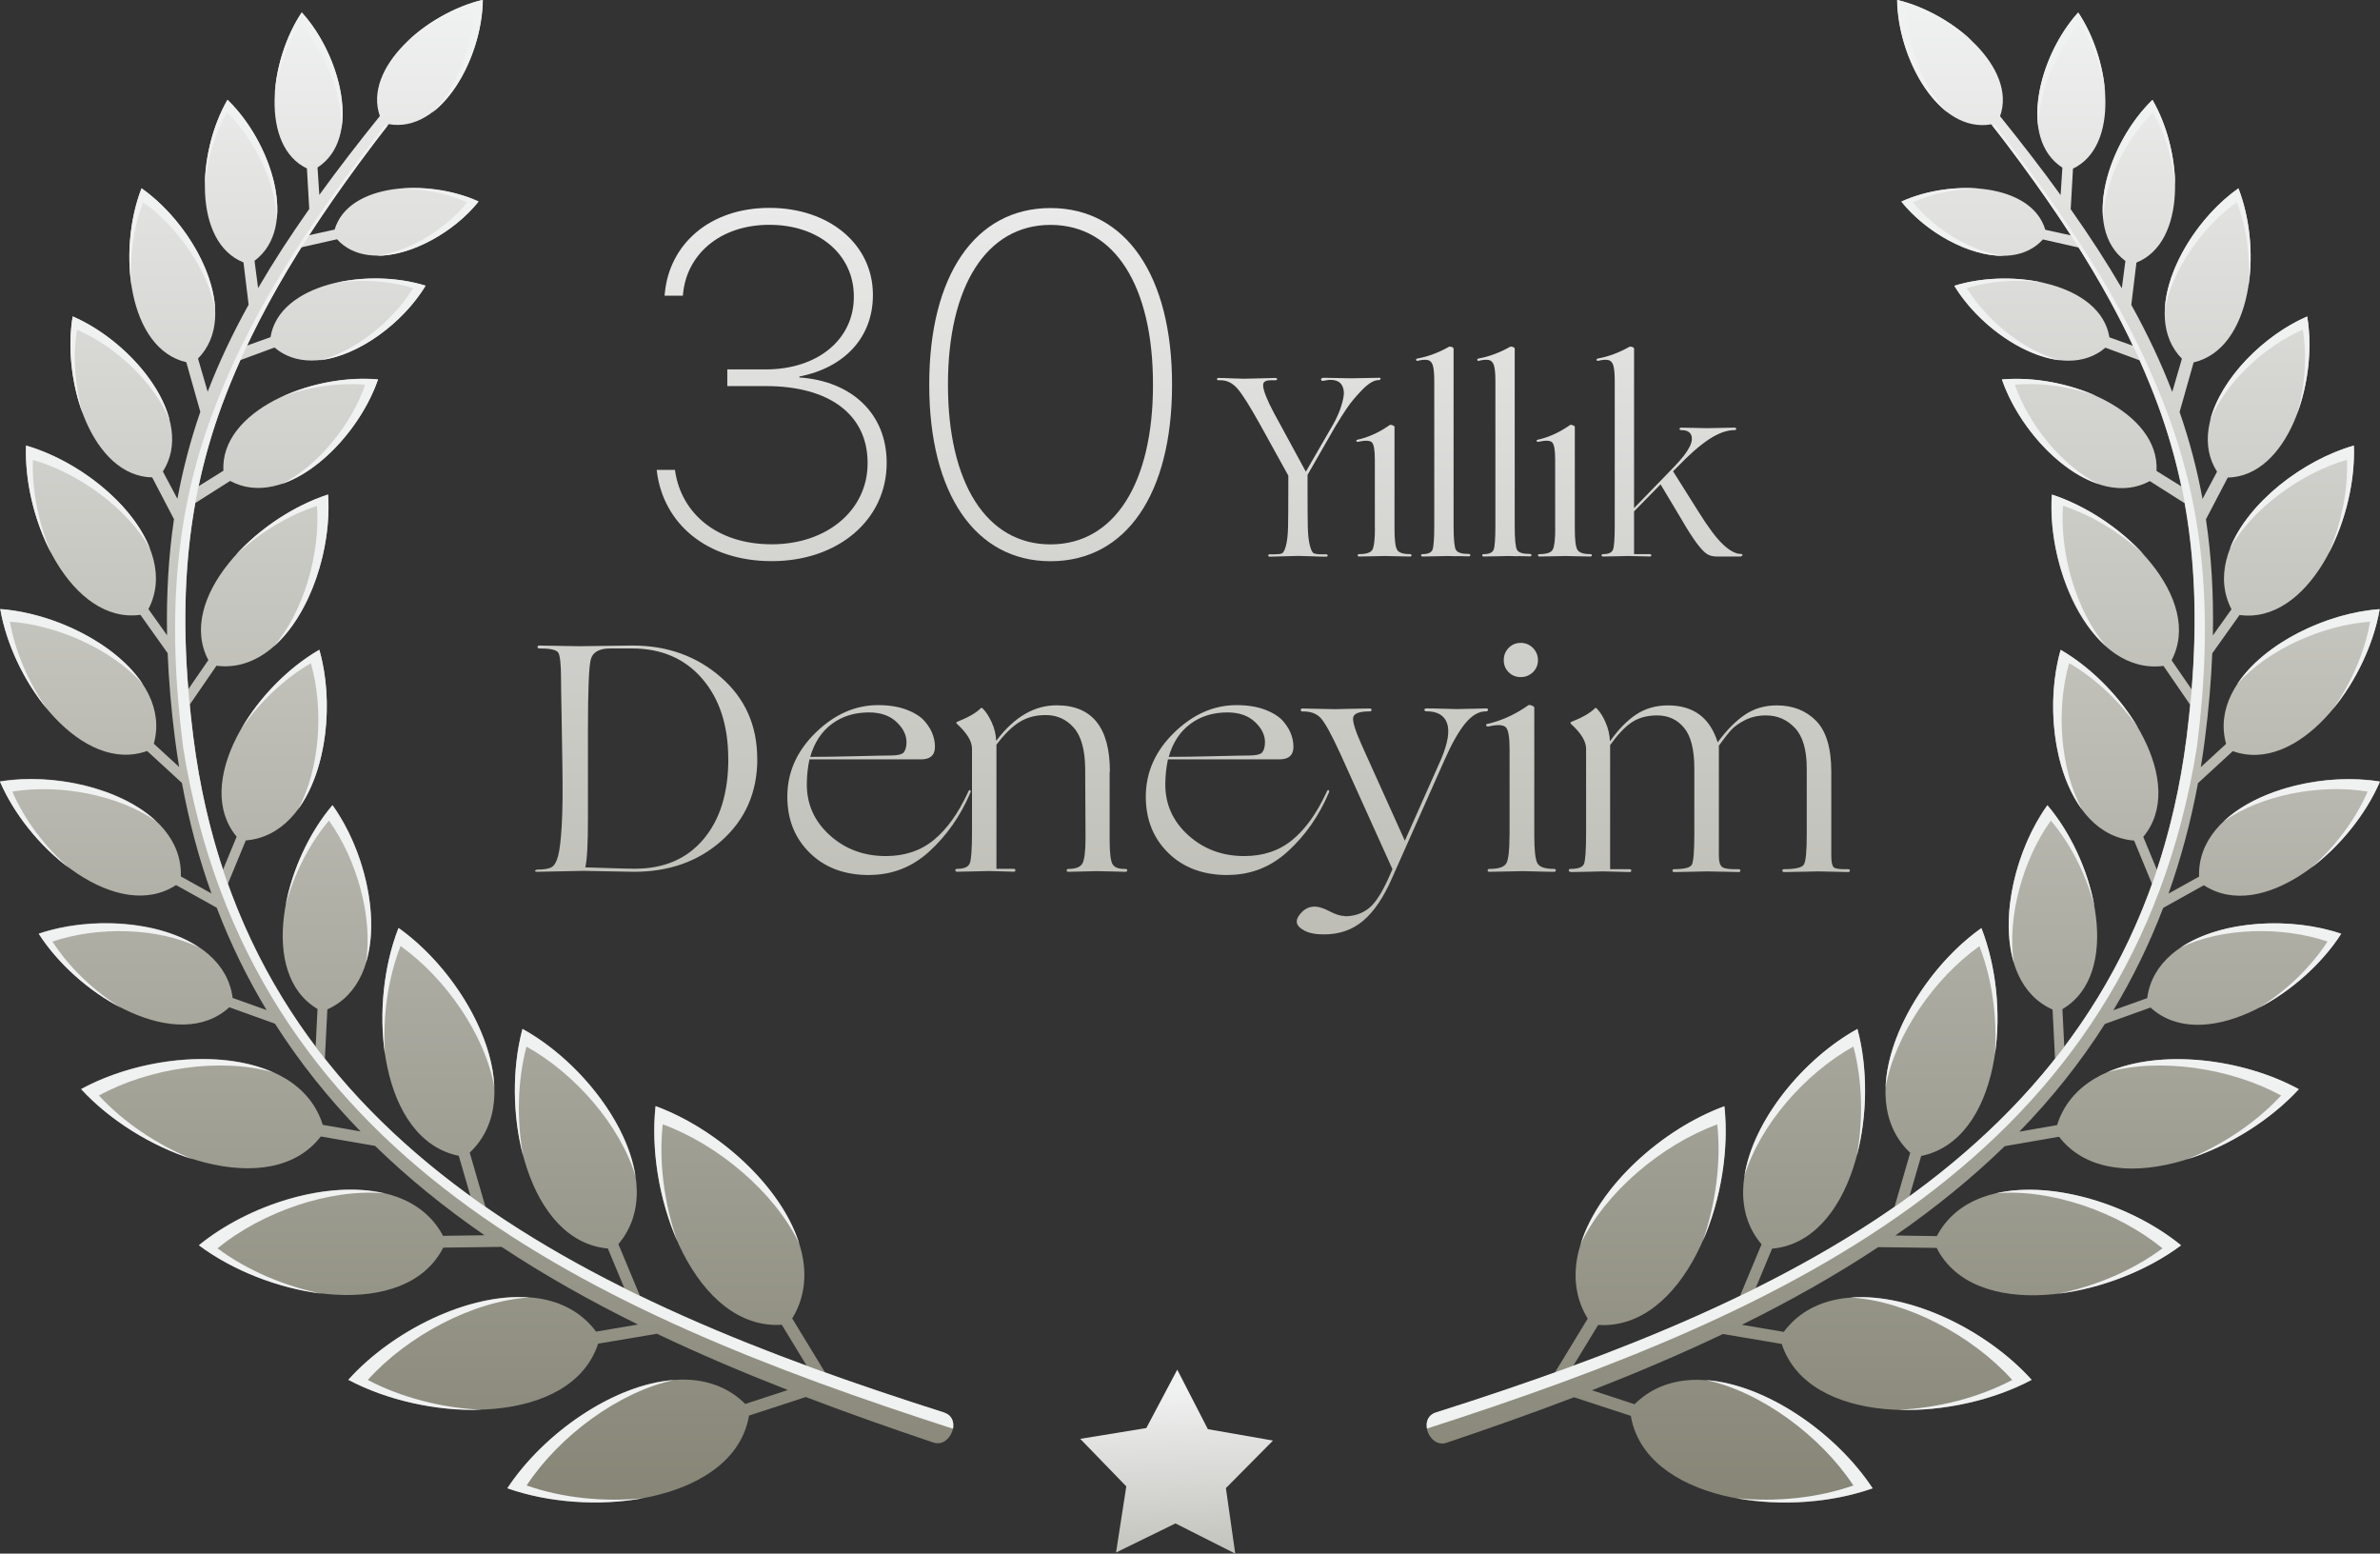 <?xml version="1.0" encoding="UTF-8"?><svg id="Layer_1" xmlns="http://www.w3.org/2000/svg" xmlns:xlink="http://www.w3.org/1999/xlink" viewBox="0 0 278.38 181.68"><rect x="0" y="0" width="278.38" height="181.68" fill="#333333" stroke="none"/><defs><style>.cls-1{fill:url(#linear-gradient);}.cls-2{fill:#f0f1f1;}.cls-3{fill:url(#linear-gradient-12);fill-rule:evenodd;}.cls-4{fill:url(#linear-gradient-8);}.cls-5{fill:url(#linear-gradient-9);}.cls-6{fill:url(#linear-gradient-3);}.cls-7{fill:url(#linear-gradient-4);}.cls-8{fill:url(#linear-gradient-2);}.cls-9{fill:url(#linear-gradient-6);}.cls-10{fill:url(#linear-gradient-7);}.cls-11{fill:url(#linear-gradient-5);}.cls-12{fill:url(#linear-gradient-14);}.cls-13{fill:url(#linear-gradient-18);}.cls-14{fill:url(#linear-gradient-15);}.cls-15{fill:url(#linear-gradient-16);}.cls-16{fill:url(#linear-gradient-17);}.cls-17{fill:url(#linear-gradient-13);}.cls-18{fill:url(#linear-gradient-10);}.cls-19{fill:url(#linear-gradient-11);}</style><linearGradient id="linear-gradient" x1="75.57" y1="217.91" x2="75.57" y2="10.89" gradientUnits="userSpaceOnUse"><stop offset="0" stop-color="#868576"/><stop offset="1" stop-color="#f0f1f1"/></linearGradient><linearGradient id="linear-gradient-2" x1="102.82" y1="217.91" x2="102.82" y2="10.89" xlink:href="#linear-gradient"/><linearGradient id="linear-gradient-3" x1="121.79" y1="217.91" x2="121.79" y2="10.89" xlink:href="#linear-gradient"/><linearGradient id="linear-gradient-4" x1="144.76" y1="217.91" x2="144.76" y2="10.89" xlink:href="#linear-gradient"/><linearGradient id="linear-gradient-5" x1="162.87" y1="217.91" x2="162.87" y2="10.89" xlink:href="#linear-gradient"/><linearGradient id="linear-gradient-6" x1="177.92" y1="217.91" x2="177.92" y2="10.89" xlink:href="#linear-gradient"/><linearGradient id="linear-gradient-7" x1="199.93" y1="217.91" x2="199.93" y2="10.89" xlink:href="#linear-gradient"/><linearGradient id="linear-gradient-8" x1="90.26" y1="217.91" x2="90.26" y2="10.89" xlink:href="#linear-gradient"/><linearGradient id="linear-gradient-9" x1="122.89" y1="217.91" x2="122.89" y2="10.89" xlink:href="#linear-gradient"/><linearGradient id="linear-gradient-10" x1="55.75" y1="175.7" x2="55.75" y2="0" xlink:href="#linear-gradient"/><linearGradient id="linear-gradient-11" x1="222.62" y1="175.7" x2="222.62" y2="0" xlink:href="#linear-gradient"/><linearGradient id="linear-gradient-12" x1="139.14" y1="207.87" x2="137.4" y2="162.51" xlink:href="#linear-gradient"/><linearGradient id="linear-gradient-13" x1="151.9" y1="217.91" x2="151.9" y2="10.89" xlink:href="#linear-gradient"/><linearGradient id="linear-gradient-14" x1="161.87" y1="217.91" x2="161.87" y2="10.89" xlink:href="#linear-gradient"/><linearGradient id="linear-gradient-15" x1="168.82" y1="217.91" x2="168.82" y2="10.89" xlink:href="#linear-gradient"/><linearGradient id="linear-gradient-16" x1="175.96" y1="217.91" x2="175.96" y2="10.89" xlink:href="#linear-gradient"/><linearGradient id="linear-gradient-17" x1="182.96" y1="217.91" x2="182.96" y2="10.89" xlink:href="#linear-gradient"/><linearGradient id="linear-gradient-18" x1="195.28" y1="217.91" x2="195.28" y2="10.89" xlink:href="#linear-gradient"/></defs><path class="cls-1" d="m88.58,88.74c0,3.87-1.37,7.04-4.11,9.51-2.74,2.47-6.18,3.7-10.33,3.7l-5.92-.11-5.39.11c-.15,0-.24-.04-.27-.11.08-.08.16-.13.27-.15.81,0,1.38-.1,1.7-.29.32-.19.57-.62.75-1.3.18-.67.32-1.84.42-3.49.05-.79.08-1.82.1-3.09.01-1.27,0-2.64-.02-4.09-.02-1.45-.04-2.28-.04-2.48,0-.56-.02-1.79-.06-3.69-.04-1.9-.06-3.21-.06-3.95,0-1.7-.12-2.71-.34-3.02-.23-.31-.96-.46-2.18-.46-.15,0-.23-.06-.23-.17s.08-.17.23-.17c.08,0,.82.01,2.23.04,1.41.03,2.22.04,2.43.04.15,0,1.13-.01,2.92-.04,1.8-.02,2.9-.04,3.3-.04,4.05,0,7.49,1.23,10.33,3.7s4.26,5.65,4.26,9.55Zm-3.4,0c0-3.92-1.03-7.05-3.07-9.4s-4.78-3.51-8.19-3.51h-2.52c-1.3,0-2.06.42-2.29,1.26-.23.84-.34,3.6-.34,8.29v10.43c0,2.88-.1,4.75-.31,5.62.23,0,1.09.03,2.58.08,1.49.05,2.55.08,3.19.08,3.44,0,6.12-1.15,8.06-3.46,1.94-2.3,2.9-5.43,2.9-9.38Z"/><path class="cls-8" d="m101.68,102.33c-2.88,0-5.2-.86-6.95-2.58-1.76-1.72-2.64-3.91-2.64-6.59,0-2.83,1.1-5.32,3.3-7.47,2.2-2.15,4.64-3.23,7.31-3.23,1.3,0,2.43.18,3.38.55.95.37,1.66.83,2.12,1.38.46.55.78,1.1.95,1.66.18.56.24,1.08.19,1.57-.1.79-.64,1.18-1.6,1.18h-13.06c-.2.94-.31,1.92-.31,2.94,0,2.34.9,4.32,2.69,5.94,1.8,1.62,3.98,2.43,6.55,2.43,2.22,0,4.09-.63,5.62-1.89,1.53-1.26,2.85-3.1,3.97-5.52.1-.28.2-.37.31-.27.05.05.04.17-.04.34-1.15,2.67-2.73,4.93-4.75,6.78-2.02,1.85-4.37,2.77-7.05,2.77Zm2.48-13.98c.79,0,1.3-.12,1.53-.34.23-.28.34-.69.34-1.22,0-.84-.39-1.63-1.18-2.37-.79-.74-1.86-1.11-3.21-1.11-1.68,0-3.13.45-4.33,1.34-1.21.89-2.06,2.18-2.54,3.86,1.58,0,3.37-.03,5.39-.08,2.01-.05,3.35-.08,4.01-.08Z"/><path class="cls-6" d="m129.79,90.23v7.98c0,1.55.12,2.52.36,2.88.24.37.73.54,1.47.52.15,0,.23.06.23.17s-.08.17-.23.17c-.08,0-.61-.01-1.58-.04-.98-.03-1.59-.04-1.81-.04-.15,0-.63.01-1.43.04-.8.02-1.41.04-1.81.04-.15,0-.23-.06-.23-.17s.08-.17.23-.17c.81,0,1.35-.2,1.6-.61.25-.41.38-1.41.38-3.02l-.04-8.14c-.03-2.19-.47-3.77-1.34-4.75-.87-.98-1.96-1.47-3.28-1.47-1.17,0-2.2.27-3.07.82-.88.55-1.78,1.43-2.69,2.65v14.51h1.99c.15,0,.23.06.23.17s-.08.17-.23.17c-.08,0-.52-.01-1.34-.04-.81-.03-1.34-.04-1.57-.04-.15,0-.7.01-1.64.04-.94.02-1.62.04-2.02.04-.15,0-.23-.06-.23-.17s.08-.17.23-.17c.81,0,1.31-.22,1.47-.67.16-.45.25-1.62.25-3.53v-9.85c0-.87-.59-1.83-1.76-2.9-.1-.1-.1-.18,0-.23,1.3-.51,2.23-1.04,2.79-1.6.05-.08.13-.06.23.04.38.38.73.92,1.05,1.62.32.7.49,1.42.52,2.16,2.09-2.78,4.44-4.16,7.07-4.16,4.15,0,6.23,2.59,6.23,7.75Z"/><path class="cls-7" d="m143.61,102.33c-2.88,0-5.2-.86-6.95-2.58-1.76-1.72-2.64-3.91-2.64-6.59,0-2.83,1.1-5.32,3.3-7.47,2.2-2.15,4.64-3.23,7.31-3.23,1.3,0,2.43.18,3.38.55.95.37,1.66.83,2.12,1.38.46.55.78,1.1.95,1.66.18.56.24,1.08.19,1.57-.1.79-.64,1.18-1.6,1.18h-13.06c-.2.94-.31,1.92-.31,2.94,0,2.34.9,4.32,2.69,5.94,1.8,1.62,3.98,2.43,6.55,2.43,2.22,0,4.09-.63,5.62-1.89,1.53-1.26,2.85-3.1,3.97-5.52.1-.28.2-.37.31-.27.05.05.04.17-.04.34-1.15,2.67-2.73,4.93-4.75,6.78-2.02,1.85-4.37,2.77-7.05,2.77Zm2.48-13.98c.79,0,1.3-.12,1.53-.34.23-.28.34-.69.34-1.22,0-.84-.39-1.63-1.18-2.37-.79-.74-1.86-1.11-3.21-1.11-1.68,0-3.13.45-4.33,1.34-1.21.89-2.06,2.18-2.54,3.86,1.58,0,3.37-.03,5.39-.08,2.01-.05,3.35-.08,4.01-.08Z"/><path class="cls-11" d="m157.29,107.15c1.07,0,1.99-.3,2.77-.9s1.57-1.81,2.39-3.65l.42-.96-6.07-13.44c-1.04-2.27-1.81-3.67-2.31-4.22-.5-.55-1.22-.81-2.16-.78-.08,0-.13-.03-.17-.1-.04-.06-.04-.12,0-.17.04-.05.1-.08.17-.08s.67.01,1.8.04c1.12.03,1.78.04,1.99.04.13,0,.75-.01,1.85-.04,1.11-.02,1.85-.04,2.23-.04.15,0,.23.06.23.17s-.08.17-.23.17c-1.15,0-1.78.22-1.91.65-.13.43.19,1.5.95,3.21l5.08,11.27,4.28-9.63c.76-1.83.98-3.21.65-4.13-.33-.92-1.13-1.38-2.41-1.38-.15,0-.23-.06-.23-.17s.08-.17.23-.17c.41,0,1.08.01,2,.04.93.03,1.46.04,1.59.04.2,0,.81-.01,1.81-.04,1.01-.02,1.55-.04,1.62-.04s.13.03.17.08.04.11,0,.17-.1.1-.17.1c-.87-.03-1.69.45-2.48,1.41-.79.97-1.6,2.41-2.44,4.32l-6.11,13.75c-.99,2.27-2.12,3.93-3.38,5-1.26,1.07-2.79,1.6-4.6,1.6-.97,0-1.74-.15-2.31-.46-.57-.31-.86-.65-.86-1.03,0-.36.21-.74.63-1.15.42-.41.91-.61,1.47-.61.46,0,1.04.18,1.74.55.7.37,1.29.55,1.78.55Z"/><path class="cls-9" d="m176.57,97.75v-10.2c0-1.4-.15-2.24-.46-2.52s-.97-.31-1.99-.08c-.15.03-.25-.01-.29-.11-.04-.1.02-.17.17-.19,1.6-.36,3.2-1.08,4.77-2.18.08-.05.21-.04.4.04s.29.15.29.23v15.01c0,1.68.12,2.74.36,3.19.24.45.89.67,1.93.67.15,0,.23.06.23.17s-.08.17-.23.17c-.41,0-1.08-.01-2.02-.04-.94-.03-1.49-.04-1.64-.04s-.73.01-1.74.04c-1.01.02-1.71.04-2.12.04-.15,0-.23-.06-.23-.17s.08-.17.23-.17c1.07,0,1.72-.22,1.97-.67.24-.45.36-1.51.36-3.19Zm-.11-19.14c-.38-.38-.57-.85-.57-1.41s.19-1.04.57-1.43c.38-.39.85-.59,1.41-.59s1.04.2,1.43.59c.39.4.59.87.59,1.43s-.2,1.03-.59,1.41c-.4.38-.87.57-1.43.57s-1.03-.19-1.41-.57Z"/><path class="cls-10" d="m183.72,101.95c-.15,0-.23-.06-.23-.17s.08-.17.23-.17c.87,0,1.38-.19,1.55-.57.16-.38.25-1.59.25-3.63v-9.85c0-.87-.59-1.83-1.76-2.9-.1-.1-.1-.18,0-.23,1.3-.51,2.23-1.04,2.79-1.6.05-.08.13-.06.23.04.38.38.73.93,1.03,1.64.31.71.47,1.44.5,2.18.99-1.4,2.02-2.45,3.09-3.15,1.07-.7,2.3-1.05,3.7-1.05,2.98,0,4.91,1.44,5.81,4.32,1.04-1.43,2.11-2.5,3.19-3.23,1.08-.73,2.32-1.09,3.72-1.09,1.88,0,3.42.6,4.6,1.8,1.18,1.2,1.78,3.18,1.78,5.96v9.82c0,.74.1,1.19.29,1.36.19.17.74.24,1.66.21.15,0,.23.06.23.17s-.08.17-.23.17c-.08,0-.62-.01-1.64-.04-1.02-.03-1.64-.04-1.87-.04-.15,0-.75.01-1.78.04-1.03.02-1.75.04-2.16.04-.15,0-.23-.06-.23-.17s.08-.17.23-.17c1.3,0,2.06-.18,2.29-.53s.34-1.55.34-3.59v-7.64c0-2.19-.46-3.77-1.38-4.75-.92-.98-2.05-1.47-3.4-1.47-.89,0-1.69.18-2.41.53-.71.36-1.26.75-1.64,1.16-.38.42-.87,1.04-1.45,1.85v12.87c0,.71.14,1.16.42,1.34.28.18.9.26,1.87.23.15,0,.23.06.23.17s-.08.17-.23.17c-.08,0-.65-.01-1.72-.04-1.07-.03-1.72-.04-1.95-.04-.15,0-.73.01-1.72.04-.99.02-1.69.04-2.1.04-.15,0-.23-.06-.23-.17s.08-.17.23-.17c1.17,0,1.85-.18,2.04-.53.19-.36.29-1.55.29-3.59v-7.64c0-2.22-.4-3.81-1.2-4.77-.8-.97-1.85-1.45-3.15-1.45-1.17,0-2.16.27-2.96.8s-1.65,1.43-2.54,2.67v14.51h2.25c.15,0,.23.06.23.17s-.08.17-.23.17c-.08,0-.56-.01-1.45-.04-.89-.03-1.45-.04-1.68-.04-.15,0-.71.01-1.68.04-.97.02-1.66.04-2.06.04Z"/><path class="cls-4" d="m76.84,55.2l-.03-.25h2.14l.03.22c.75,4.81,4.81,8.48,11.29,8.48s11.21-4.01,11.21-9.46v-.06c0-5.65-4.48-8.98-11.88-8.98h-4.53v-1.95h4.48c6.09,0,10.32-3.5,10.32-8.48v-.06c0-4.87-4.06-8.37-9.87-8.37s-9.65,3.48-10.1,8.01l-.03.28h-2.14l.03-.28c.53-5.7,5.2-9.99,12.24-9.99s12.1,4.31,12.1,10.15v.06c0,4.95-3.34,8.48-8.6,9.51v.11c6.15.42,10.21,4.26,10.21,9.96v.06c0,6.62-5.67,11.46-13.43,11.46s-12.68-4.51-13.44-10.43Z"/><path class="cls-5" d="m108.69,45.02v-.08c0-12.68,5.34-20.61,14.19-20.61s14.21,7.98,14.21,20.61v.08c0,12.74-5.37,20.61-14.21,20.61s-14.19-7.96-14.19-20.61Zm26.17,0v-.08c0-11.49-4.48-18.64-11.99-18.64s-11.99,7.23-11.99,18.64v.08c0,11.43,4.48,18.64,11.99,18.64s11.99-7.2,11.99-18.64Z"/><path class="cls-18" d="m110.43,165.18c-4.68-1.49-9.33-3.04-13.92-4.68l-3.85-6.32c5.38-8.76-5.49-20.98-15.98-24.83-1.21,11.13,4.85,26.21,14.76,25.57l2.92,4.79c-6.72-2.47-13.27-5.16-19.51-8.18l-2.52-6.04c6.21-7.32-2.08-20.14-11.21-25.18-2.7,10.1.75,24.87,9.98,25.69l1.93,4.64c-5.73-2.86-11.18-6-16.25-9.52l-1.84-6.33c6.99-6.58.18-20.25-8.32-26.28-3.81,9.74-2.04,24.8,7.04,26.65l1.37,4.72c-6.43-4.66-12.19-9.96-17.03-16.09l.29-5.75c7.59-3.41,5.88-16.55.61-23.89-5.88,6.9-8.69,19.75-1.76,23.84l-.22,4.4c-4.24-5.63-7.71-11.93-10.26-19.05l2.09-5.06c8.29-.67,11.1-13.61,8.6-22.3-7.85,4.53-14.82,15.68-9.67,21.86l-1.59,3.85c-1.59-4.79-2.77-9.93-3.47-15.48-.17-1.3-.3-2.57-.42-3.82l3.12-4.54c8.25,1.08,13.69-11,13.06-20.02-8.62,2.79-17.76,12.25-14.01,19.36l-2.34,3.4c-.66-8.06-.37-15.16.82-21.77l4.07-2.58c6.31,3.41,14.73-4.42,17.3-11.88-7.9-.71-18.46,3.73-18.09,10.69l-2.89,1.8c.68-3.23,1.58-6.35,2.7-9.41.65-1.78,1.38-3.55,2.18-5.33l3.99-1.47c4.96,4.24,13.95-1.1,17.68-7.24-6.89-2.15-17.14-.23-18.15,6.03l-2.74.98c1.79-3.79,3.89-7.59,6.33-11.48l4.19-.95c3.93,4.34,12.55.61,16.56-4.43-5.89-2.69-15.23-2.16-16.84,3.3l-3.01.66c2.36-3.66,5.02-7.42,7.98-11.32l1.36-1.67c6.14,1.08,10.93-7.7,11.01-14.55-6.63,1.57-14.03,8-12.05,13.6-2.53,3.14-4.9,6.21-7.08,9.22l-.21-3.2c5.23-3.39,2.77-13.08-1.84-18.15-3.83,5.73-4.86,15.64.6,18.26l.27,4.74c-2.2,3.12-4.2,6.19-5.98,9.25l-.42-3.19c5.23-3.9,2-13.85-3.16-18.84-3.61,6.25-4.01,16.67,1.87,19.03l.6,4.94c-1.88,3.39-3.48,6.77-4.79,10.18l-1.13-3.88c5.03-5.11-.16-15.38-6.61-19.92-2.87,7.39-1.54,18.77,5.24,20.35l1.64,5.8c-1.14,3.3-2.03,6.67-2.68,10.17l-1.7-3.19c3.87-6.03-3.31-15.02-10.55-18.15-1.3,7.82,2.34,18.69,9.3,18.84l2.55,4.88c-.63,4.27-.9,8.77-.81,13.58l-2.18-3.06c3.84-7.38-5.64-16.63-14.32-19.14-.34,9.06,5.42,20.89,13.38,19.81l3.19,4.48c.13,3.2.41,6.53.86,10.04.14,1.11.31,2.2.48,3.27l-2.96-2.72c2.23-8.02-8.96-15.1-17.97-15.76,1.55,8.93,9.62,19.32,17.19,16.61l4.07,3.74c.84,4.57,2,8.87,3.45,12.92l-3.58-1.99c.29-8.32-12.24-12.59-21.16-11.12,3.59,8.32,13.87,16.53,20.6,12.13l4.76,2.65c1.63,4.27,3.59,8.25,5.83,11.97l-3.97-1.42c-1.06-8.25-14.12-10.44-22.68-7.53,4.9,7.63,16.37,14.06,22.29,8.62l5.34,1.92c2.92,4.58,6.28,8.76,10.01,12.6l-4.42-.77c-2.95-9.5-18.78-9.38-28.26-4.2,7.34,7.98,22.17,13.18,28.03,5.56l6.35,1.1c3.91,3.81,8.2,7.27,12.8,10.45l-4.85.07c-4.65-8.79-20.19-5.76-28.55,1.08,8.68,6.49,24.22,8.87,28.57.3l6.83-.09c5.01,3.32,10.36,6.32,15.95,9.08l-4.9.83c-6.14-8.24-21.52-2.69-28.98,5.62,9.89,5.25,26.14,5.23,29.22-4.21l6.88-1.16c4.94,2.36,10.07,4.53,15.31,6.58l-4.98,1.63c-7.29-7.24-21.68.53-27.83,9.85,10.56,3.73,26.62,1.3,28.27-8.49l6.64-2.17c4.91,1.87,9.91,3.64,14.95,5.33,1.99.63,3.37-2.85,1.22-3.53Z"/><path class="cls-19" d="m251.16,116.72l-3.97,1.42c2.24-3.72,4.2-7.71,5.83-11.97l4.76-2.65c6.73,4.4,17.01-3.8,20.6-12.13-8.92-1.47-21.45,2.8-21.16,11.12l-3.58,1.99c1.44-4.05,2.6-8.35,3.45-12.92l4.07-3.74c7.57,2.71,15.64-7.67,17.19-16.61-9.02.65-20.2,7.74-17.97,15.76l-2.96,2.72c.18-1.08.34-2.17.48-3.27.45-3.52.73-6.85.86-10.04l3.19-4.48c7.97,1.08,13.72-10.75,13.38-19.81-8.69,2.5-18.16,11.75-14.32,19.14l-2.18,3.06c.1-4.81-.17-9.3-.81-13.58l2.55-4.88c6.97-.15,10.6-11.02,9.3-18.84-7.24,3.13-14.42,12.11-10.55,18.15l-1.7,3.19c-.64-3.5-1.54-6.87-2.68-10.17l1.64-5.8c6.79-1.58,8.11-12.96,5.24-20.35-6.45,4.55-11.63,14.81-6.61,19.92l-1.13,3.88c-1.31-3.41-2.91-6.79-4.79-10.18l.6-4.94c5.88-2.37,5.49-12.79,1.87-19.03-5.16,4.99-8.39,14.94-3.16,18.84l-.42,3.19c-1.78-3.05-3.78-6.13-5.98-9.25l.27-4.74c5.46-2.62,4.44-12.53.6-18.26-4.61,5.08-7.07,14.76-1.84,18.15l-.21,3.2c-2.18-3.02-4.55-6.08-7.08-9.22,1.98-5.59-5.42-12.03-12.05-13.6.08,6.86,4.87,15.63,11.01,14.55l1.36,1.67c2.97,3.91,5.62,7.66,7.98,11.32l-3.01-.66c-1.61-5.46-10.95-6-16.84-3.3,4.01,5.04,12.63,8.78,16.56,4.43l4.19.95c2.44,3.89,4.54,7.68,6.33,11.48l-2.74-.98c-1.01-6.26-11.26-8.17-18.15-6.03,3.73,6.14,12.72,11.48,17.68,7.24l3.99,1.47c.79,1.77,1.52,3.54,2.18,5.33,1.12,3.06,2.02,6.18,2.7,9.41l-2.89-1.8c.37-6.96-10.2-11.39-18.09-10.69,2.58,7.46,11,15.29,17.3,11.88l4.07,2.58c1.19,6.6,1.48,13.7.82,21.77l-2.34-3.4c3.75-7.11-5.39-16.57-14.01-19.36-.63,9.02,4.81,21.1,13.06,20.02l3.12,4.54c-.12,1.25-.26,2.52-.42,3.82-.71,5.55-1.89,10.69-3.47,15.48l-1.59-3.85c5.15-6.17-1.82-17.33-9.67-21.86-2.49,8.69.31,21.63,8.6,22.3l2.09,5.06c-2.54,7.11-6.02,13.42-10.26,19.05l-.22-4.4c6.92-4.08,4.11-16.93-1.76-23.84-5.27,7.35-6.98,20.48.61,23.89l.29,5.75c-4.84,6.12-10.6,11.42-17.03,16.09l1.37-4.72c9.08-1.85,10.85-16.91,7.04-26.65-8.51,6.03-15.31,19.7-8.32,26.28l-1.84,6.33c-5.07,3.52-10.52,6.66-16.25,9.52l1.93-4.64c9.23-.82,12.68-15.59,9.98-25.69-9.13,5.04-17.42,17.86-11.21,25.18l-2.52,6.04c-6.24,3.02-12.79,5.71-19.51,8.18l2.92-4.79c9.91.64,15.96-14.44,14.76-25.57-10.49,3.84-21.35,16.07-15.98,24.83l-3.85,6.32c-4.58,1.65-9.24,3.2-13.92,4.68-2.15.68-.76,4.16,1.22,3.53,5.05-1.7,10.05-3.46,14.95-5.33l6.64,2.17c1.65,9.79,17.72,12.22,28.27,8.49-6.15-9.32-20.54-17.1-27.83-9.85l-4.98-1.63c5.24-2.05,10.36-4.22,15.31-6.58l6.88,1.16c3.08,9.44,19.33,9.46,29.22,4.21-7.46-8.31-22.85-13.86-28.98-5.62l-4.9-.83c5.59-2.76,10.94-5.76,15.95-9.08l6.83.09c4.35,8.57,19.89,6.19,28.57-.3-8.37-6.84-23.9-9.88-28.55-1.08l-4.85-.07c4.59-3.18,8.88-6.64,12.8-10.45l6.35-1.1c5.85,7.62,20.69,2.42,28.03-5.56-9.49-5.18-25.32-5.3-28.26,4.2l-4.42.77c3.74-3.84,7.1-8.02,10.01-12.6l5.34-1.92c5.92,5.44,17.4-.99,22.29-8.62-8.56-2.9-21.62-.72-22.68,7.53Z"/><path class="cls-2" d="m78.84,161.38c-7.06.51-15.25,6.22-19.5,12.66,4.8,1.7,10.75,2.12,15.96,1.15-4.62.49-9.58-.02-13.7-1.48,3.8-5.77,10.76-10.94,17.24-12.33Z"/><path class="cls-2" d="m61.9,151.73c-7.06-.54-16.01,3.89-21.16,9.63,4.5,2.39,10.32,3.69,15.61,3.5-4.64-.2-9.47-1.44-13.33-3.49,4.62-5.14,12.27-9.23,18.88-9.64Z"/><path class="cls-2" d="m44.93,139.55c-6.67-1.56-15.88,1.35-21.67,6.08,3.95,2.95,9.32,5.05,14.41,5.66-4.41-.87-8.84-2.78-12.23-5.31,5.18-4.23,13.1-7.01,19.49-6.43Z"/><path class="cls-2" d="m11.57,128.11c5.87-3.21,14.17-4.47,20.34-2.72-6.27-2.76-15.86-1.6-22.42,1.98,3.34,3.63,8.23,6.69,13.12,8.22-4.17-1.67-8.18-4.36-11.04-7.48Z"/><path class="cls-2" d="m6.14,110.11c5.3-1.8,12.32-1.65,17.15.69-4.77-3.18-12.84-3.61-18.76-1.6,2.23,3.47,5.82,6.69,9.63,8.66-3.2-1.98-6.11-4.77-8.02-7.75Z"/><path class="cls-2" d="m8.09,101.52c-2.83-2.47-5.25-5.7-6.65-8.95,5.52-.91,12.42.38,16.81,3.46-4.19-3.91-12.08-5.64-18.25-4.62,1.63,3.79,4.65,7.55,8.09,10.11Z"/><path class="cls-2" d="m1.16,72.7c5.58.4,11.99,3.27,15.54,7.3-3.16-4.78-10.43-8.31-16.66-8.76.7,4.06,2.76,8.43,5.5,11.72-2.18-3.06-3.77-6.77-4.38-10.26Z"/><path class="cls-2" d="m3.85,53.78c5.38,1.55,11.05,5.68,13.69,10.36-2.1-5.33-8.48-10.29-14.49-12.02-.15,4.12.95,8.82,2.96,12.61-1.49-3.45-2.29-7.41-2.16-10.94Z"/><path class="cls-2" d="m9.02,38.56c4.53,1.96,9.04,6.21,10.83,10.6-1.24-4.91-6.28-9.96-11.35-12.15-.6,3.59-.15,7.83,1.18,11.38-.92-3.19-1.18-6.74-.67-9.83Z"/><path class="cls-2" d="m16.74,23.65c4.04,2.85,7.58,7.93,8.43,12.6-.21-5.06-4.1-11.04-8.61-14.22-1.32,3.4-1.75,7.63-1.18,11.38-.25-3.31.23-6.84,1.36-9.75Z"/><path class="cls-2" d="m32.37,25.67c.52-4.58-2.15-10.5-5.76-13.99-1.66,2.87-2.64,6.62-2.65,10.07.24-3.01,1.16-6.12,2.59-8.58,3.23,3.12,5.71,8.19,5.82,12.5Z"/><path class="cls-2" d="m39.91,15.16c.78-4.33-1.4-10.14-4.62-13.69-1.76,2.63-2.93,6.15-3.15,9.43.41-2.85,1.49-5.76,3-8.02,2.89,3.18,4.93,8.16,4.77,12.28Z"/><path class="cls-2" d="m50.53,13.18c3.52-2.64,5.88-8.38,5.93-13.18-3.08.73-6.33,2.51-8.73,4.77,2.25-1.81,5.01-3.21,7.66-3.84-.05,4.29-1.94,9.34-4.86,12.25Z"/><path class="cls-2" d="m77.52,131.48c6.49,2.38,13.12,7.97,15.96,13.95-2.12-6.75-9.55-13.42-16.8-16.08-.55,5.07.41,10.95,2.54,15.79-1.54-4.38-2.18-9.33-1.7-13.67Z"/><path class="cls-2" d="m61.59,122.4c5.65,3.12,10.97,9.22,12.74,15.15-.99-6.53-6.9-13.74-13.22-17.22-1.23,4.6-1.18,10.16.1,14.94-.8-4.26-.68-8.91.37-12.86Z"/><path class="cls-2" d="m57.82,127.12c-.26-6.6-5.32-14.43-11.21-18.6-1.73,4.43-2.31,9.96-1.57,14.85-.32-4.32.32-8.93,1.81-12.74,5.26,3.73,9.87,10.39,10.97,16.48Z"/><path class="cls-2" d="m38.89,94.16c-2.67,3.14-4.71,7.51-5.49,11.73.96-3.63,2.79-7.23,5.08-9.93,3.26,4.55,5.16,11.31,4.33,16.61,1.66-5.49-.28-13.33-3.93-18.41Z"/><path class="cls-2" d="m36.36,77.55c1.54,5.38,1.06,12.38-1.5,17.1,3.4-4.61,4.21-12.65,2.49-18.66-3.57,2.06-6.96,5.49-9.11,9.21,2.13-3.1,5.06-5.88,8.12-7.64Z"/><path class="cls-2" d="m38.37,57.83c-3.92,1.27-7.96,3.92-10.83,7.11,2.73-2.59,6.17-4.69,9.54-5.78.39,5.58-1.55,12.33-5.03,16.41,4.29-3.8,6.76-11.5,6.32-17.73Z"/><path class="cls-2" d="m32.96,46.4c3.11-1.16,6.64-1.68,9.75-1.4-1.61,4.67-5.52,9.48-9.76,11.6,4.8-1.61,9.46-7.01,11.27-12.22-3.63-.32-7.82.44-11.26,2.03Z"/><path class="cls-2" d="m49.77,33.42c-3.17-.99-7.04-1.11-10.4-.36,2.99-.43,6.23-.22,8.94.63-2.33,3.84-6.73,7.38-10.91,8.44,4.58-.51,9.77-4.41,12.37-8.71Z"/><path class="cls-2" d="m43.96,29.92c4.13.07,9.2-2.82,12.01-6.34-2.71-1.24-6.14-1.79-9.22-1.5,2.71-.05,5.57.51,7.89,1.58-2.51,3.16-6.83,5.8-10.67,6.27Z"/><path class="cls-2" d="m110.43,165.18c-41.93-13.31-81.8-31.72-87.82-78.96-1.98-15.53-.81-27.52,3.32-38.77,3.93-10.69,10.27-20.93,19.39-32.73l-.27-.09c-9.61,12.3-16.25,22.97-20.31,34.02-4.13,11.24-5.3,23.24-3.32,38.77,7.69,48,47.64,65.98,90.05,79.66.15-.78-.12-1.59-1.04-1.89Z"/><path class="cls-2" d="m199.54,161.38c6.48,1.39,13.44,6.57,17.24,12.33-4.12,1.46-9.08,1.97-13.7,1.48,5.21.97,11.15.55,15.96-1.15-4.25-6.45-12.44-12.15-19.5-12.66Z"/><path class="cls-2" d="m216.48,151.73c6.62.42,14.27,4.5,18.88,9.64-3.86,2.05-8.69,3.3-13.33,3.49,5.29.19,11.11-1.11,15.61-3.5-5.16-5.75-14.11-10.17-21.17-9.63Z"/><path class="cls-2" d="m233.45,139.55c6.39-.58,14.31,2.19,19.49,6.43-3.39,2.53-7.82,4.44-12.23,5.31,5.09-.61,10.46-2.71,14.41-5.66-5.79-4.73-15-7.64-21.67-6.08Z"/><path class="cls-2" d="m246.47,125.39c6.17-1.75,14.47-.48,20.34,2.72-2.86,3.11-6.87,5.81-11.04,7.48,4.89-1.53,9.78-4.59,13.12-8.22-6.56-3.58-16.15-4.74-22.42-1.98Z"/><path class="cls-2" d="m255.09,110.79c4.83-2.33,11.85-2.48,17.15-.69-1.91,2.98-4.83,5.77-8.02,7.75,3.81-1.97,7.4-5.19,9.63-8.66-5.92-2.01-13.99-1.58-18.76,1.6Z"/><path class="cls-2" d="m270.28,101.52c3.44-2.56,6.46-6.33,8.09-10.11-6.17-1.02-14.06.71-18.25,4.62,4.39-3.09,11.29-4.38,16.81-3.46-1.4,3.25-3.82,6.48-6.65,8.95Z"/><path class="cls-2" d="m261.68,80c3.55-4.03,9.96-6.89,15.54-7.3-.6,3.49-2.2,7.2-4.38,10.26,2.74-3.3,4.8-7.66,5.5-11.72-6.24.45-13.51,3.98-16.66,8.76Z"/><path class="cls-2" d="m260.83,64.13c2.64-4.67,8.31-8.81,13.69-10.36.13,3.54-.67,7.5-2.16,10.94,2-3.79,3.11-8.49,2.96-12.61-6.01,1.73-12.39,6.69-14.49,12.02Z"/><path class="cls-2" d="m269.35,38.56c.51,3.08.26,6.64-.67,9.83,1.33-3.55,1.78-7.78,1.18-11.38-5.07,2.19-10.1,7.24-11.35,12.15,1.79-4.39,6.3-8.64,10.83-10.6Z"/><path class="cls-2" d="m261.64,23.65c1.13,2.91,1.61,6.45,1.36,9.75.58-3.74.14-7.98-1.18-11.38-4.51,3.18-8.4,9.16-8.61,14.22.85-4.66,4.39-9.75,8.43-12.6Z"/><path class="cls-2" d="m246.01,25.67c.11-4.31,2.59-9.38,5.82-12.5,1.42,2.46,2.35,5.57,2.59,8.58,0-3.45-.99-7.2-2.65-10.07-3.61,3.49-6.28,9.41-5.76,13.99Z"/><path class="cls-2" d="m243.24,2.88c1.51,2.26,2.59,5.17,3,8.02-.22-3.28-1.39-6.8-3.15-9.43-3.23,3.55-5.4,9.36-4.62,13.69-.16-4.12,1.88-9.1,4.77-12.28Z"/><path class="cls-2" d="m227.85,13.18c-2.92-2.91-4.82-7.95-4.86-12.25,2.64.63,5.41,2.02,7.66,3.84-2.4-2.26-5.64-4.04-8.73-4.77.05,4.8,2.42,10.53,5.93,13.18Z"/><path class="cls-2" d="m200.86,131.48c.47,4.35-.17,9.29-1.7,13.67,2.14-4.85,3.09-10.73,2.54-15.79-7.25,2.66-14.68,9.32-16.8,16.08,2.84-5.99,9.47-11.58,15.96-13.95Z"/><path class="cls-2" d="m216.79,122.4c1.05,3.94,1.17,8.6.37,12.86,1.28-4.78,1.33-10.34.1-14.94-6.31,3.48-12.22,10.69-13.22,17.22,1.77-5.93,7.1-12.03,12.74-15.15Z"/><path class="cls-2" d="m231.52,110.64c1.49,3.8,2.12,8.41,1.81,12.74.74-4.89.16-10.42-1.57-14.85-5.88,4.17-10.95,11.99-11.21,18.6,1.1-6.09,5.71-12.75,10.97-16.48Z"/><path class="cls-2" d="m244.97,105.89c-.78-4.22-2.82-8.59-5.49-11.73-3.64,5.08-5.58,12.93-3.93,18.41-.82-5.3,1.07-12.06,4.33-16.61,2.29,2.69,4.12,6.3,5.08,9.93Z"/><path class="cls-2" d="m250.14,85.2c-2.15-3.71-5.54-7.14-9.11-9.21-1.72,6.01-.92,14.05,2.49,18.66-2.56-4.72-3.04-11.72-1.5-17.1,3.07,1.77,6,4.55,8.12,7.64Z"/><path class="cls-2" d="m250.84,64.94c-2.87-3.18-6.91-5.83-10.83-7.11-.43,6.24,2.03,13.93,6.32,17.73-3.48-4.08-5.42-10.83-5.03-16.41,3.37,1.09,6.81,3.2,9.54,5.78Z"/><path class="cls-2" d="m245.42,46.4c-3.44-1.59-7.63-2.35-11.26-2.03,1.8,5.22,6.47,10.62,11.27,12.22-4.24-2.11-8.15-6.93-9.76-11.6,3.11-.28,6.64.24,9.75,1.4Z"/><path class="cls-2" d="m239,33.06c-3.36-.76-7.24-.63-10.4.36,2.61,4.29,7.79,8.2,12.37,8.71-4.18-1.06-8.58-4.6-10.91-8.44,2.72-.85,5.95-1.06,8.94-.63Z"/><path class="cls-2" d="m222.41,23.58c2.81,3.53,7.87,6.42,12.01,6.34-3.84-.47-8.16-3.12-10.67-6.27,2.32-1.06,5.18-1.62,7.89-1.58-3.08-.29-6.51.27-9.22,1.5Z"/><path class="cls-2" d="m256.96,87.41c1.98-15.53.81-27.52-3.32-38.77-4.06-11.05-10.69-21.71-20.31-34.02l-.27.09c9.11,11.8,15.46,22.04,19.39,32.73,4.13,11.24,5.3,23.24,3.32,38.77-6.02,47.24-45.88,65.65-87.82,78.96-.92.29-1.19,1.11-1.04,1.89,42.41-13.68,82.36-31.66,90.05-79.66Z"/><polygon class="cls-3" points="137.7 160.17 137.7 160.17 141.28 167.13 148.9 168.46 143.39 174.02 144.48 181.68 137.49 178.15 130.54 181.55 131.74 173.82 126.35 168.26 134.08 167 137.7 160.17 137.7 160.17"/><path class="cls-17" d="m156.26,49.74l-3.32,5.79v1.75c0,1.99.01,3.44.03,4.34.02.9.1,1.63.24,2.17s.3.85.47.92c.17.07.47.11.89.11h.54c.12,0,.18.05.18.14s-.06.14-.18.14c-.32,0-.92-.01-1.79-.05-.87-.03-1.37-.04-1.49-.04-.1,0-.6.01-1.49.04-.89.03-1.5.05-1.82.05-.12,0-.18-.05-.18-.14s.06-.14.18-.14h.54c.42,0,.72-.03.89-.11.17-.07.33-.38.47-.92.14-.54.22-1.27.24-2.17.02-.9.03-2.35.03-4.34v-1.66l-3.25-5.88c-1.21-2.17-2.09-3.59-2.67-4.26-.57-.67-1.23-1.01-1.97-1.01h-.24c-.14,0-.21-.04-.21-.12,0-.1.06-.15.18-.15.32,0,.87.01,1.64.05.77.03,1.22.04,1.34.04s.68-.01,1.67-.04c.99-.03,1.65-.05,1.97-.05.14,0,.22.05.24.15-.04.06-.09.1-.15.12h-.63c-.38,0-.64.08-.77.24-.13.16-.13.47,0,.93.13.46.35,1,.65,1.63.3.62.76,1.5,1.39,2.62l2.86,5.27,3.19-5.52c.22-.38.44-.82.65-1.33s.39-1.06.53-1.69c.14-.62.09-1.15-.15-1.57-.24-.42-.7-.63-1.39-.63-.1,0-.26.02-.48.06-.22.04-.34.06-.36.06-.14,0-.21-.06-.21-.18s.12-.18.36-.18c.18,0,.71.01,1.6.03.88.02,1.41.03,1.57.03.1,0,.6-.01,1.51-.03.9-.02,1.5-.03,1.78-.03.14,0,.18.05.12.15-.02.08-.08.12-.18.12h-.06c-.52,0-1.16.39-1.91,1.16-.75.77-1.36,1.51-1.82,2.2-.46.69-.86,1.33-1.21,1.91Z"/><path class="cls-12" d="m160.81,61.76v-8.05c0-1.1-.12-1.77-.36-1.99s-.76-.24-1.57-.06c-.12.02-.2,0-.23-.09-.03-.08.01-.13.14-.15,1.27-.28,2.52-.85,3.77-1.72.06-.04.17-.03.32.03s.23.12.23.18v11.84c0,1.33.09,2.17.29,2.52.19.35.7.53,1.52.53.12,0,.18.05.18.14s-.06.14-.18.14c-.32,0-.85-.01-1.6-.03-.74-.02-1.18-.03-1.3-.03s-.58.01-1.37.03c-.79.02-1.35.03-1.67.03-.12,0-.18-.05-.18-.14s.06-.14.18-.14c.84,0,1.36-.18,1.55-.53.19-.35.29-1.19.29-2.52Z"/><path class="cls-14" d="m170.4,65.05c-.61-.02-.98-.03-1.1-.03s-.55.01-1.3.03c-.74.02-1.28.03-1.6.03-.12,0-.18-.05-.18-.14s.06-.14.18-.14c.64,0,1.03-.18,1.16-.53.13-.35.2-1.28.2-2.79v-16.94c0-.86-.06-1.47-.17-1.82-.11-.35-.31-.56-.59-.62s-.67-.03-1.18.09c-.1.02-.16-.01-.18-.09-.02-.1.04-.16.18-.18,1.2-.22,2.42-.67,3.65-1.36.06-.04.17-.04.32.01s.23.12.23.2v20.7c0,1.57.09,2.51.27,2.83.18.32.68.48,1.51.48.12,0,.18.05.18.14s-.06.14-.18.14c-.32,0-.79-.01-1.4-.03Z"/><path class="cls-15" d="m177.55,65.05c-.61-.02-.98-.03-1.1-.03s-.55.01-1.3.03c-.74.02-1.28.03-1.6.03-.12,0-.18-.05-.18-.14s.06-.14.18-.14c.64,0,1.03-.18,1.16-.53.13-.35.2-1.28.2-2.79v-16.94c0-.86-.06-1.47-.17-1.82-.11-.35-.31-.56-.59-.62s-.67-.03-1.18.09c-.1.02-.16-.01-.18-.09-.02-.1.04-.16.18-.18,1.2-.22,2.42-.67,3.65-1.36.06-.04.17-.04.32.01s.23.12.23.2v20.7c0,1.57.09,2.51.27,2.83.18.32.68.48,1.51.48.12,0,.18.05.18.14s-.06.14-.18.14c-.32,0-.79-.01-1.4-.03Z"/><path class="cls-16" d="m181.9,61.76v-8.05c0-1.1-.12-1.77-.36-1.99s-.76-.24-1.57-.06c-.12.02-.2,0-.23-.09-.03-.08.01-.13.14-.15,1.27-.28,2.52-.85,3.77-1.72.06-.04.17-.03.32.03s.23.12.23.18v11.84c0,1.33.09,2.17.29,2.52.19.35.7.53,1.52.53.12,0,.18.05.18.14s-.06.14-.18.14c-.32,0-.85-.01-1.6-.03-.74-.02-1.18-.03-1.3-.03s-.58.01-1.37.03c-.79.02-1.35.03-1.67.03-.12,0-.18-.05-.18-.14s.06-.14.18-.14c.84,0,1.36-.18,1.55-.53.19-.35.29-1.19.29-2.52Z"/><path class="cls-13" d="m203.63,65.08h-2.83c-.46,0-.84-.1-1.15-.3-.66-.42-1.65-1.76-2.95-4.01l-2.47-4.13-3.1,3.16v5h1.84c.12,0,.18.05.18.14s-.06.14-.18.14c-.06,0-.46-.01-1.19-.03-.73-.02-1.19-.03-1.37-.03-.12,0-.55.01-1.3.03-.74.02-1.28.03-1.6.03-.12,0-.18-.05-.18-.14s.06-.14.18-.14c.64,0,1.03-.18,1.16-.53.13-.35.2-1.28.2-2.79v-16.94c0-.86-.06-1.47-.17-1.82-.11-.35-.31-.56-.59-.62s-.67-.03-1.18.09c-.1.02-.16-.01-.18-.09-.02-.1.04-.16.18-.18,1.2-.22,2.42-.67,3.65-1.36.06-.04.17-.04.32.01s.23.12.23.2v18.65l4.73-4.88c1.71-1.77,2.34-3.02,1.9-3.77-.18-.32-.56-.48-1.15-.48-.06,0-.11-.02-.14-.06-.03-.04-.03-.08,0-.14.03-.05.08-.08.14-.08.3,0,.85.01,1.66.03.8.02,1.25.03,1.36.03.16,0,.73-.01,1.72-.03.98-.02,1.51-.03,1.57-.03s.11.03.14.08c.03.05.03.1,0,.14-.03.04-.08.06-.14.06-.92,0-1.93.36-3.01,1.07-1.08.71-2.36,1.83-3.83,3.36l-.39.39,2.92,4.64c1.15,1.85,2.11,3.15,2.91,3.9.79.75,1.5,1.13,2.12,1.13.1,0,.16.04.18.12-.02.08-.08.13-.18.15Z"/></svg>